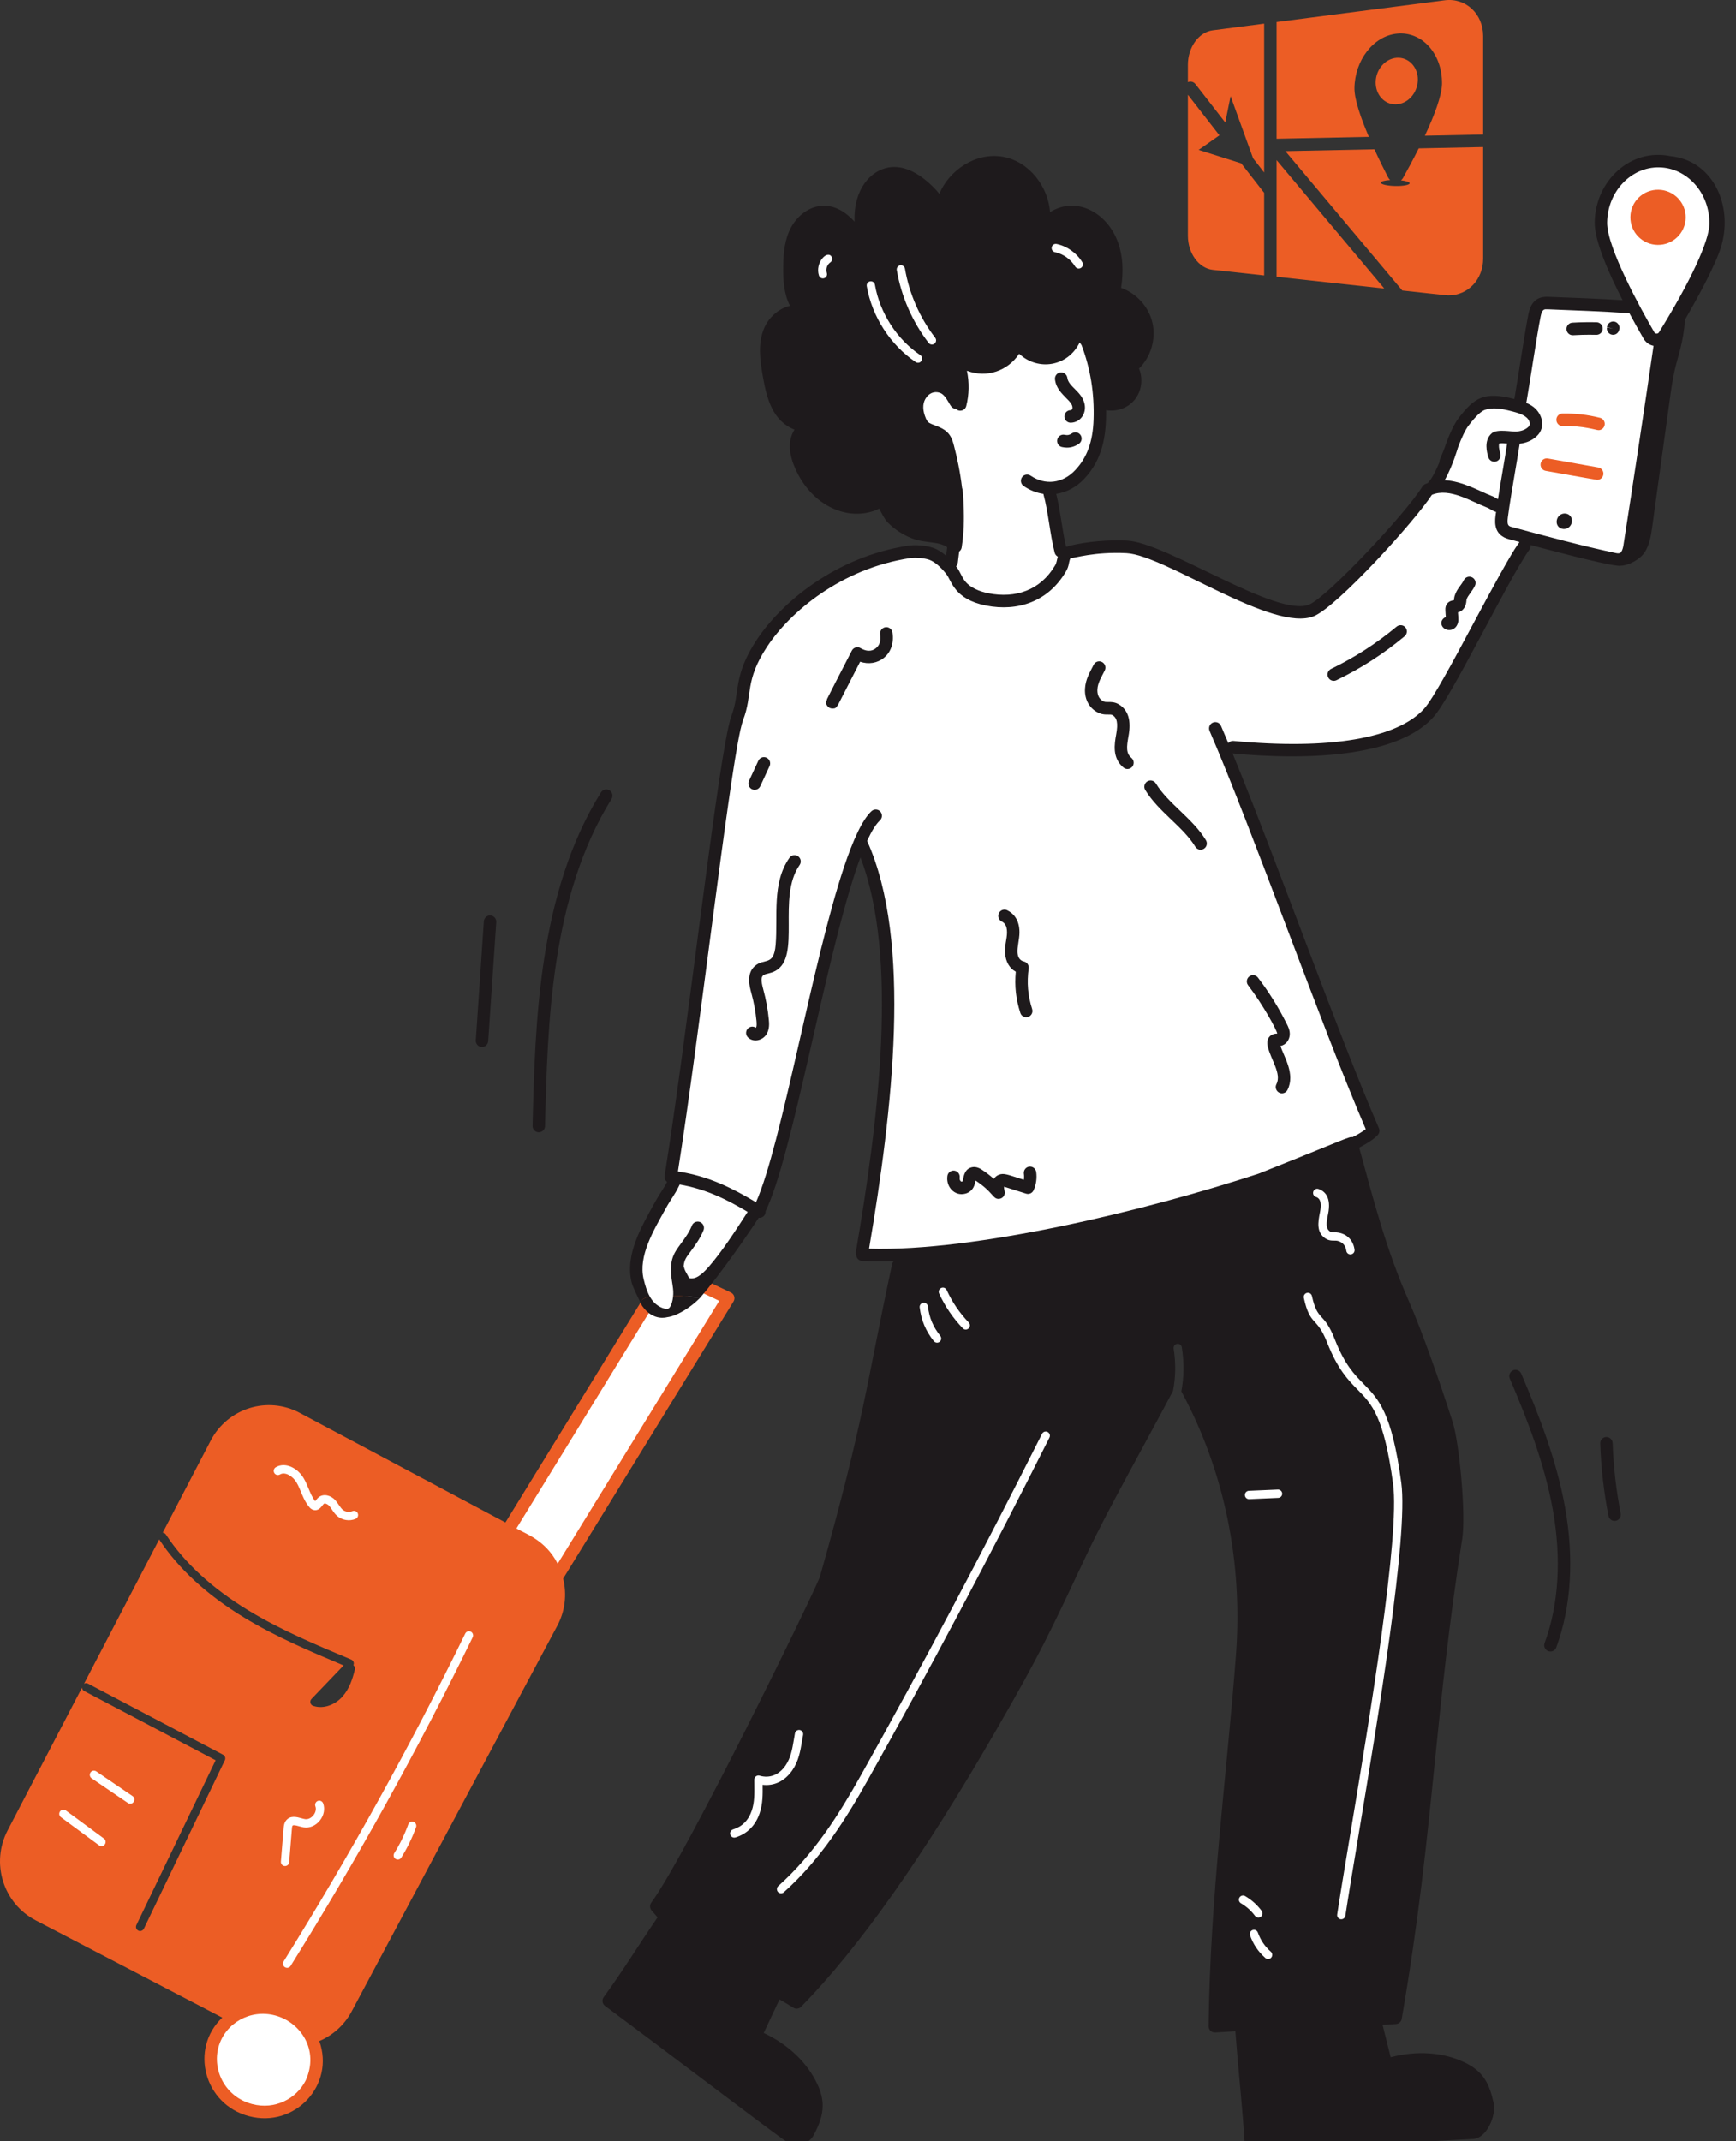<svg xmlns="http://www.w3.org/2000/svg" width="73" height="90" viewBox="0 0 73 90" fill="none"><rect x="0" y="0" width="73" height="90" fill="#333333" stroke="none"/><g clip-path="url(#clip0_1541_1849)"><path d="M27.051 54.565L21.253 63.996L12.605 59.389C11.248 58.666 9.571 59.19 8.858 60.557L6.842 64.425C6.894 64.429 6.944 64.453 6.976 64.501C7.758 65.695 8.926 66.769 10.447 67.692C11.814 68.522 13.316 69.15 14.77 69.758C14.859 69.795 14.901 69.898 14.864 69.988C14.863 69.99 14.861 69.992 14.86 69.994C14.912 70.035 14.939 70.104 14.922 70.172C14.832 70.548 14.7 70.976 14.403 71.311C14.101 71.651 13.609 71.856 13.166 71.702C13.046 71.661 13.009 71.507 13.098 71.414L14.44 70.013C14.443 70.01 14.448 70.008 14.451 70.005C13.044 69.416 11.598 68.801 10.267 67.993C8.707 67.046 7.505 65.941 6.694 64.708L3.533 70.774C3.583 70.745 3.644 70.739 3.699 70.768L9.379 73.757C9.462 73.801 9.496 73.904 9.455 73.989L6.05 81.071C6.02 81.133 5.958 81.17 5.893 81.17C5.867 81.17 5.842 81.164 5.817 81.152C5.73 81.11 5.694 81.005 5.736 80.917L9.067 73.99L3.538 71.079C3.483 71.05 3.452 70.995 3.448 70.937L0.32 76.938C-0.397 78.311 0.133 80.006 1.498 80.718L9.346 84.808C7.963 86.116 8.582 88.461 10.476 88.953C12.399 89.456 14.094 87.643 13.428 85.794C13.989 85.553 14.477 85.13 14.786 84.551L23.433 68.339C23.761 67.724 23.844 67.026 23.68 66.355L30.845 54.706C30.927 54.572 30.875 54.396 30.733 54.329L29.754 53.863" fill="#EC5D25"></path><path d="M4.268 77.6C4.232 77.6 4.196 77.589 4.165 77.566L2.563 76.385C2.485 76.327 2.468 76.217 2.525 76.139C2.582 76.061 2.691 76.044 2.769 76.101L4.371 77.282C4.507 77.382 4.437 77.6 4.268 77.6H4.268Z" fill="white"></path><path d="M5.476 75.817C5.442 75.817 5.408 75.808 5.379 75.787L3.853 74.749C3.773 74.695 3.752 74.585 3.806 74.505C3.86 74.424 3.968 74.403 4.048 74.458L5.574 75.496C5.716 75.593 5.648 75.817 5.476 75.817Z" fill="white"></path><path d="M14.174 63.718C14.021 63.583 13.946 63.408 13.84 63.293C13.771 63.218 13.659 63.177 13.618 63.211C13.601 63.226 13.578 63.255 13.557 63.282C13.493 63.365 13.375 63.52 13.182 63.469C13.096 63.446 13.039 63.389 13 63.341C12.733 63.023 12.657 62.629 12.469 62.312C12.313 62.05 11.989 61.848 11.774 61.977C11.691 62.027 11.584 61.999 11.535 61.916C11.486 61.833 11.513 61.725 11.596 61.675C12.007 61.43 12.524 61.721 12.768 62.132C12.853 62.275 12.916 62.427 12.977 62.574C13.059 62.768 13.135 62.953 13.255 63.101C13.293 63.054 13.334 62.992 13.395 62.941C13.605 62.764 13.917 62.859 14.096 63.054C14.198 63.165 14.309 63.37 14.403 63.453C14.513 63.55 14.682 63.577 14.817 63.52C14.904 63.483 15.008 63.524 15.045 63.613C15.082 63.703 15.041 63.806 14.952 63.844C14.698 63.953 14.385 63.904 14.174 63.718L14.174 63.718Z" fill="white"></path><path d="M11.926 76.852C11.934 76.762 11.945 76.625 12.036 76.515C12.213 76.3 12.477 76.373 12.67 76.426C12.724 76.441 12.777 76.456 12.827 76.464C12.973 76.487 13.103 76.397 13.178 76.305C13.253 76.213 13.314 76.065 13.263 75.926C13.229 75.835 13.275 75.734 13.365 75.7C13.455 75.666 13.555 75.712 13.589 75.803C13.676 76.035 13.621 76.313 13.447 76.528C13.274 76.742 13.016 76.851 12.771 76.811C12.709 76.801 12.643 76.783 12.578 76.765C12.442 76.727 12.335 76.701 12.303 76.74C12.283 76.764 12.277 76.835 12.274 76.881L12.16 78.276C12.152 78.368 12.076 78.437 11.986 78.437C11.981 78.437 11.976 78.437 11.972 78.437C11.876 78.429 11.804 78.344 11.812 78.247L11.926 76.852L11.926 76.852Z" fill="white"></path><path d="M12.849 87.462C12.46 88.216 11.567 88.693 10.607 88.443C9.463 88.144 8.917 87.009 9.189 86.038C9.472 85.035 10.525 84.444 11.562 84.715C12.626 84.99 13.448 86.165 12.849 87.462Z" fill="white"></path><path d="M17.494 76.807C17.334 77.252 17.125 77.681 16.874 78.082C16.841 78.135 16.785 78.165 16.727 78.165C16.695 78.165 16.663 78.156 16.634 78.138C16.552 78.086 16.528 77.977 16.579 77.895C16.817 77.515 17.015 77.108 17.167 76.687C17.2 76.595 17.299 76.549 17.39 76.582C17.481 76.615 17.528 76.716 17.495 76.807L17.494 76.807Z" fill="white"></path><path d="M19.877 68.82C17.575 73.536 14.999 78.184 12.221 82.634C12.188 82.687 12.131 82.716 12.073 82.716C12.042 82.716 12.009 82.707 11.981 82.689C11.899 82.638 11.874 82.529 11.926 82.447C14.697 78.007 17.267 73.37 19.564 68.665C19.607 68.578 19.712 68.542 19.797 68.585C19.884 68.628 19.919 68.733 19.877 68.82L19.877 68.82Z" fill="white"></path><path d="M30.245 54.679L23.45 65.729C22.92 64.694 22.036 64.456 21.717 64.244L27.412 54.98C27.699 55.21 28.097 55.379 28.439 55.245C28.873 55.075 28.983 54.47 28.981 54.082L30.245 54.68V54.679Z" fill="white"></path><path d="M57.736 85.897C56.211 87.108 54.604 87.65 52.673 87.767C52.386 86.821 52.273 85.9 52.32 84.912C54.046 85.359 55.803 85.175 57.543 84.891C57.608 85.226 57.672 85.561 57.736 85.897Z" fill="#CCCCCC"></path><path d="M31.907 84.533C29.964 84.488 28.382 83.876 26.818 82.728C27.195 81.815 27.689 81.032 28.351 80.301C29.4 81.753 30.872 82.738 32.394 83.634C32.232 83.934 32.069 84.233 31.907 84.533Z" fill="#CCCCCC"></path><path d="M59.825 87.813C60.071 87.879 60.278 87.985 60.474 88.148C60.586 88.24 60.75 88.224 60.842 88.112C60.934 87.999 60.918 87.833 60.807 87.741C60.55 87.527 60.279 87.388 59.957 87.303C59.816 87.266 59.674 87.351 59.638 87.492C59.601 87.633 59.685 87.777 59.825 87.813Z" fill="#1E1A1C"></path><path d="M32.73 87.04C32.645 86.922 32.481 86.896 32.364 86.981C32.248 87.066 32.221 87.231 32.306 87.349C32.455 87.558 32.547 87.772 32.596 88.023C32.623 88.164 32.758 88.26 32.902 88.232C33.044 88.204 33.137 88.066 33.109 87.923C33.046 87.594 32.925 87.313 32.73 87.041L32.73 87.04Z" fill="#1E1A1C"></path><path d="M62.127 21.648C61.849 21.422 61.556 21.289 61.206 21.228C61.065 21.202 60.928 21.299 60.904 21.443C60.879 21.586 60.975 21.723 61.117 21.747C61.38 21.793 61.59 21.889 61.799 22.059C61.911 22.15 62.076 22.133 62.167 22.02C62.257 21.906 62.24 21.74 62.127 21.649L62.127 21.648Z" fill="#1E1A1C"></path><path d="M31.099 47.592C31.122 47.449 31.025 47.313 30.882 47.29C30.74 47.267 30.605 47.364 30.582 47.508C30.546 47.736 30.561 47.973 30.626 48.194C30.667 48.334 30.813 48.413 30.951 48.371C31.09 48.33 31.169 48.183 31.128 48.044C31.085 47.898 31.074 47.742 31.098 47.593L31.099 47.592Z" fill="#1E1A1C"></path><path d="M31.515 47.294C31.374 47.258 31.233 47.345 31.198 47.486L31.143 47.712C31.108 47.853 31.193 47.996 31.333 48.031C31.476 48.067 31.616 47.978 31.65 47.839L31.706 47.613C31.741 47.472 31.656 47.329 31.515 47.294Z" fill="#1E1A1C"></path><path d="M56.576 47.216C56.587 47.216 56.598 47.215 56.609 47.214C56.871 47.182 56.924 46.824 56.777 46.676L56.608 46.507C56.428 46.327 56.124 46.486 56.166 46.738C56.167 46.743 56.286 47.216 56.576 47.216L56.576 47.216Z" fill="#1E1A1C"></path><path d="M22.657 47.594C22.798 47.594 22.915 47.48 22.918 47.337C23.025 43.04 23.159 37.692 25.714 33.586C25.791 33.463 25.754 33.3 25.632 33.222C25.51 33.145 25.348 33.182 25.271 33.306C22.64 37.535 22.504 42.962 22.395 47.324C22.392 47.471 22.509 47.594 22.657 47.594L22.657 47.594Z" fill="#1E1A1C"></path><path d="M20.269 44.009C20.405 44.009 20.52 43.902 20.529 43.763L20.868 38.762C20.878 38.617 20.769 38.491 20.625 38.481C20.485 38.47 20.356 38.581 20.346 38.726L20.008 43.727C19.997 43.879 20.116 44.009 20.269 44.009H20.269Z" fill="#1E1A1C"></path><path d="M65.196 69.42C65.302 69.42 65.402 69.355 65.442 69.249C66.072 67.54 66.198 65.496 65.807 63.338C65.447 61.352 64.71 59.473 63.968 57.738C63.91 57.604 63.757 57.542 63.624 57.6C63.492 57.658 63.43 57.813 63.487 57.947C64.218 59.653 64.941 61.499 65.292 63.433C65.667 65.498 65.549 67.445 64.951 69.065C64.888 69.238 65.015 69.42 65.196 69.42V69.42Z" fill="#1E1A1C"></path><path d="M67.542 60.403C67.397 60.408 67.284 60.53 67.29 60.676C67.324 61.695 67.441 62.718 67.637 63.718C67.664 63.858 67.799 63.954 67.944 63.925C68.086 63.897 68.178 63.758 68.15 63.616C67.96 62.644 67.846 61.648 67.812 60.658C67.807 60.512 67.686 60.401 67.542 60.403L67.542 60.403Z" fill="#1E1A1C"></path><path d="M59.62 3.358C59.614 3.908 59.201 4.368 58.707 4.386C58.223 4.403 57.842 3.987 57.848 3.457C57.854 2.927 58.244 2.467 58.729 2.43C59.223 2.393 59.627 2.808 59.621 3.358H59.62Z" fill="#EC5D25"></path><path d="M50.264 3.53L51.523 5.149L51.747 4.042L52.693 6.654L53.158 7.251V0.995L50.994 1.275C50.409 1.351 49.951 1.988 49.951 2.726V3.453C50.058 3.404 50.188 3.433 50.264 3.53V3.53Z" fill="#EC5D25"></path><path d="M53.681 11.634C55.717 11.856 57.17 12.015 58.211 12.129L53.681 6.73V11.634V11.634Z" fill="#EC5D25"></path><path d="M53.146 8.091L52.194 6.867L50.404 6.301L51.277 5.688L49.951 3.983V9.908C49.951 10.649 50.412 11.279 50.999 11.343C51.78 11.428 52.497 11.506 53.158 11.578V8.103C53.154 8.099 53.15 8.095 53.146 8.091V8.091Z" fill="#EC5D25"></path><path d="M59.003 7.472C58.978 7.517 58.947 7.551 58.914 7.58C59.126 7.604 59.275 7.651 59.275 7.703C59.275 7.775 58.998 7.826 58.662 7.818C58.331 7.811 58.065 7.748 58.065 7.679C58.065 7.625 58.227 7.582 58.456 7.568C58.423 7.537 58.393 7.5 58.369 7.454C58.206 7.137 58 6.721 57.795 6.276L54.05 6.353L58.967 12.211C61 12.434 60.829 12.415 60.919 12.415C61.74 12.415 62.367 11.732 62.367 10.875V6.182L59.658 6.237C59.42 6.712 59.183 7.15 59.003 7.472L59.003 7.472Z" fill="#EC5D25"></path><path d="M57.562 5.753C57.229 4.974 56.951 4.181 56.956 3.707C56.969 2.535 57.755 1.51 58.75 1.413C59.788 1.312 60.651 2.253 60.637 3.518C60.631 4.03 60.302 4.88 59.916 5.705L62.367 5.655V1.516C62.367 0.593 61.645 -0.102 60.751 0.012L53.681 0.927V5.833L57.562 5.753H57.562Z" fill="#EC5D25"></path><path d="M33.249 89.51C33.248 89.51 33.248 89.508 33.246 89.506C30.831 87.722 28.392 85.852 25.961 84.046C26.669 83.059 27.297 82.046 28.024 80.981C29.326 82.261 30.805 82.948 32.322 83.785C32.039 84.382 31.792 84.917 31.525 85.474C31.46 85.611 31.523 85.776 31.664 85.832C32.683 86.242 33.495 86.968 33.896 87.826C34.016 88.084 34.072 88.302 34.072 88.515C34.072 88.821 33.957 89.114 33.76 89.494C33.664 89.678 33.413 89.631 33.249 89.51H33.249Z" fill="#1E1A1C"></path><path d="M70.249 6.564C68.582 6.213 67.084 7.584 67.058 9.342C67.046 10.101 67.618 11.423 68.23 12.618C67.161 12.552 66.097 12.514 65.098 12.476C65.049 12.474 65.002 12.474 64.959 12.479C64.467 12.518 64.331 12.91 64.27 13.212C64.113 13.989 63.848 15.807 63.681 16.772C62.392 16.441 61.998 16.721 61.343 17.563C61.133 17.83 60.917 18.34 60.802 18.662C60.786 18.723 60.736 18.853 60.683 18.985C60.631 19.117 60.577 19.249 60.549 19.31C60.532 19.351 60.525 19.393 60.528 19.433C60.382 19.776 60.204 20.136 60.07 20.265C60.057 20.277 60.052 20.291 60.042 20.303C59.944 20.342 59.867 20.361 59.812 20.451C59.118 21.581 55.82 25.092 55.055 25.411C53.688 25.983 49.074 22.808 47.395 22.724C46.595 22.683 45.734 22.761 44.967 22.94C44.935 22.949 44.906 22.963 44.879 22.98C44.862 22.977 44.845 22.975 44.827 22.975C44.654 22.232 44.604 21.529 44.414 20.759C44.845 20.695 45.26 20.483 45.598 20.12C46.358 19.308 46.523 18.342 46.511 17.241C46.951 17.317 47.423 17.157 47.711 16.805C48.009 16.441 48.075 15.921 47.897 15.492C48.394 15.002 48.619 14.257 48.461 13.569C48.306 12.893 47.791 12.328 47.144 12.101C47.251 11.372 47.211 10.75 47.019 10.207C46.572 8.932 45.254 8.224 44.154 8.918C44.081 7.853 43.284 6.781 42.163 6.587C41.04 6.394 39.917 7.144 39.5 8.148C39.417 8.041 39.328 7.946 39.246 7.865C38.592 7.216 37.961 6.939 37.366 7.039C36.616 7.165 35.883 7.953 35.935 9.317C35.588 8.936 35.117 8.603 34.526 8.654C33.97 8.702 33.441 9.126 33.18 9.732C32.955 10.258 32.936 10.839 32.934 11.344C32.934 11.801 32.972 12.386 33.221 12.854C32.73 12.965 32.299 13.371 32.118 13.829C31.867 14.459 31.956 15.13 32.078 15.821C32.243 16.772 32.495 17.695 33.408 18.059C33.094 18.56 33.204 19.169 33.447 19.709C34.168 21.312 35.689 21.917 36.866 21.43C36.901 21.416 36.934 21.397 36.969 21.374C37.078 21.581 37.204 21.834 37.319 21.95C37.603 22.242 37.957 22.474 38.337 22.625C38.9 22.849 39.458 22.734 39.83 23.003C39.814 23.119 39.798 23.239 39.784 23.358C39.624 23.221 39.443 23.1 39.248 23.031C38.963 22.931 38.503 22.889 38.2 22.935C35.117 23.401 32.84 25.354 31.827 26.884C30.801 28.433 31.131 29.115 30.761 30.075C30.721 30.179 30.676 30.347 30.627 30.572C30.043 33.223 28.866 43.698 27.947 49.426C27.933 49.518 27.965 49.616 28.052 49.68C27.884 50.008 27.773 50.11 27.527 50.56C26.96 51.587 26.279 52.745 26.559 53.9C26.602 54.073 26.777 54.444 26.953 54.789C26.828 54.242 29.338 54.535 29.441 54.548C30.316 53.542 31.544 51.746 31.903 51.188C32.078 51.207 32.203 51.066 32.193 50.91C33.319 48.606 34.637 40.655 35.987 36.594C36.051 36.4 36.118 36.213 36.182 36.038C37.797 40.249 36.941 47.071 35.992 52.613C35.983 52.661 35.99 52.706 36.006 52.749C36.01 52.886 36.116 52.998 36.254 53.004C36.714 53.026 37.148 53.025 37.581 53.012C37.549 53.046 37.525 53.086 37.514 53.134C36.413 58.247 36.367 59.599 34.48 66.27C34.358 66.7 28.843 78.019 27.389 79.972C27.316 80.069 27.319 80.204 27.396 80.297C27.482 80.401 27.567 80.497 27.652 80.594C26.845 81.772 26.172 82.872 25.386 83.948C25.3 84.066 25.327 84.231 25.442 84.315C27.665 85.963 32.148 89.371 32.937 89.928C32.99 89.965 33.026 89.99 33.044 90H33.998C34.092 89.932 34.168 89.845 34.224 89.736C34.449 89.304 34.589 88.933 34.594 88.539C34.601 88.249 34.531 87.949 34.369 87.601C33.949 86.699 33.135 85.927 32.114 85.454C32.331 84.999 32.529 84.57 32.779 84.043C32.976 84.157 33.171 84.271 33.363 84.392C33.467 84.458 33.602 84.442 33.687 84.354C36.128 81.863 38.813 78.056 41.896 72.714C43.741 69.518 44.15 68.624 45.706 65.322C46.604 63.416 48.164 60.674 49.327 58.463C49.44 57.881 49.448 57.304 49.353 56.688C49.338 56.592 49.403 56.502 49.498 56.487C49.596 56.472 49.683 56.538 49.697 56.634C49.797 57.276 49.79 57.879 49.677 58.485C51.477 61.817 52.271 65.641 51.971 69.587C51.573 74.795 50.889 79.659 50.822 85.168C50.82 85.322 50.95 85.444 51.102 85.433C51.383 85.414 51.666 85.398 51.948 85.382C51.969 85.658 51.992 85.939 52.016 86.226C52.124 87.502 52.263 88.845 52.333 90H60.263C60.827 89.97 61.39 89.94 61.947 89.909C62.145 89.896 62.333 89.778 62.492 89.568C62.696 89.299 62.823 88.928 62.828 88.627C62.832 88.553 62.826 88.487 62.814 88.425C62.636 87.594 62.387 87.07 61.574 86.685C60.678 86.258 59.564 86.186 58.479 86.474C58.38 86.07 58.305 85.785 58.138 85.113C58.326 85.101 58.516 85.09 58.704 85.078C58.825 85.069 58.922 84.98 58.943 84.86C59.658 80.724 59.982 77.534 60.326 74.157C60.617 71.281 60.919 68.307 61.486 64.688C61.648 63.652 61.369 60.662 61.084 59.769C60.588 58.209 59.798 55.951 59.24 54.682C58.312 52.58 57.777 50.522 57.156 48.24C57.54 48.036 57.81 47.853 57.943 47.7C58.009 47.623 58.026 47.516 57.984 47.421C56.288 43.519 53.679 36.164 51.831 31.671C52.541 31.738 53.413 31.794 54.331 31.794C56.562 31.794 59.078 31.462 60.27 30.147C61.06 29.277 63.365 24.448 64.319 23.093C64.359 23.037 64.373 22.972 64.364 22.909C64.711 23.002 67.356 23.712 68.007 23.777C68.05 23.782 68.085 23.784 68.109 23.782C68.509 23.779 68.983 23.49 69.162 23.211C69.372 22.886 69.429 22.49 69.482 22.107C69.729 20.323 69.975 18.537 70.221 16.751C70.278 16.338 70.336 15.925 70.432 15.519C70.578 14.9 70.784 14.409 70.857 13.437C71.285 12.694 72.17 11.12 72.397 10.294C72.868 8.582 72.006 6.744 70.249 6.564Z" fill="#1E1A1C"></path><path d="M52.53 63.015C52.528 63.015 52.525 63.015 52.522 63.015C52.429 63.015 52.352 62.941 52.348 62.847C52.344 62.75 52.419 62.668 52.515 62.664L53.736 62.611C53.829 62.609 53.913 62.682 53.917 62.779C53.921 62.876 53.847 62.958 53.751 62.962L52.53 63.015Z" fill="white"></path><path d="M53.455 82.286C53.421 82.326 53.373 82.346 53.324 82.346C53.283 82.346 53.242 82.332 53.209 82.302C52.907 82.035 52.703 81.734 52.566 81.354C52.533 81.263 52.58 81.162 52.67 81.129C52.76 81.095 52.861 81.143 52.894 81.234C53.01 81.556 53.184 81.812 53.439 82.038C53.512 82.102 53.519 82.213 53.455 82.286V82.286Z" fill="white"></path><path d="M52.358 79.699C52.638 79.864 52.858 80.062 53.054 80.322C53.112 80.4 53.097 80.51 53.02 80.569C52.989 80.593 52.952 80.604 52.915 80.604C52.862 80.604 52.81 80.58 52.776 80.534C52.609 80.312 52.421 80.143 52.182 80.002C52.099 79.953 52.071 79.845 52.12 79.761C52.169 79.678 52.275 79.65 52.358 79.699Z" fill="white"></path><path d="M58.371 87.056C59.413 86.718 60.499 86.757 61.351 87.161C61.979 87.46 62.152 87.826 62.301 88.536C62.305 88.555 62.308 88.578 62.308 88.604C62.308 88.773 62.219 89.056 62.076 89.248C61.996 89.355 61.935 89.382 61.918 89.382C58.928 89.554 55.85 89.677 52.847 89.842C52.776 88.736 52.642 87.406 52.535 86.182C52.511 85.899 52.488 85.622 52.469 85.354C54.237 85.268 55.878 85.235 57.606 85.143C57.789 85.878 57.895 86.286 58.038 86.868C58.073 87.015 58.227 87.101 58.371 87.056H58.371Z" fill="#1E1A1C"></path><path d="M57.338 58.167C57.977 58.816 58.528 59.376 58.925 62.33C59.224 64.55 57.95 72.196 57.107 77.256C56.887 78.577 56.697 79.717 56.574 80.525C56.561 80.612 56.487 80.675 56.402 80.675C56.394 80.675 56.385 80.674 56.376 80.673C56.281 80.658 56.215 80.568 56.23 80.472C56.353 79.662 56.543 78.52 56.763 77.198C57.603 72.159 58.871 64.544 58.58 62.377C58.198 59.54 57.685 59.018 57.091 58.414C56.697 58.014 56.251 57.561 55.805 56.425C55.367 55.31 55.094 55.768 54.827 54.554C54.807 54.46 54.866 54.366 54.96 54.345C55.054 54.322 55.147 54.384 55.168 54.478C55.41 55.578 55.662 55.106 56.129 56.296C56.548 57.364 56.95 57.772 57.338 58.166L57.338 58.167Z" fill="white"></path><path d="M61.961 26.197C61.126 27.76 60.261 29.375 59.885 29.79C58.748 31.045 55.903 31.525 51.871 31.145C51.786 31.136 51.706 31.173 51.651 31.235C51.545 30.983 51.442 30.739 51.343 30.509C51.285 30.375 51.132 30.316 50.999 30.374C50.867 30.431 50.806 30.586 50.863 30.72C52.689 34.944 55.562 43.123 57.431 47.461C57.308 47.56 57.119 47.674 56.879 47.799C56.715 47.77 56.684 47.841 52.919 49.335C48.197 50.882 40.998 52.62 36.545 52.487C37.526 46.695 38.374 39.584 36.463 35.346C36.646 34.946 36.825 34.649 37.003 34.483C37.108 34.385 37.114 34.218 37.017 34.111C36.919 34.004 36.754 33.998 36.647 34.097C36.26 34.457 35.877 35.299 35.498 36.426C34.149 40.448 32.873 48.111 31.79 50.535C30.813 49.952 29.805 49.435 28.507 49.242C29.413 43.497 30.596 33.093 31.136 30.672C31.178 30.49 31.215 30.352 31.247 30.266C31.662 29.19 31.302 28.626 32.261 27.176C33.214 25.735 35.362 23.896 38.278 23.457C38.497 23.423 38.871 23.457 39.076 23.529C39.292 23.606 39.549 23.82 39.795 24.133C40.018 24.416 40.123 25.188 41.458 25.453C42.813 25.721 44.086 25.276 44.816 24.033C44.973 23.77 44.921 23.673 45.011 23.46C45.163 23.467 46.016 23.182 47.369 23.251C48.995 23.333 53.543 26.612 55.255 25.898C56.239 25.488 59.468 21.938 60.212 20.799C60.963 20.489 61.868 21.083 62.521 21.331C62.651 21.378 62.772 21.488 62.911 21.517C62.904 21.572 62.895 21.628 62.888 21.679C62.843 22.026 62.852 22.502 63.453 22.665C63.471 22.669 63.877 22.778 63.894 22.783C63.764 23.006 63.757 22.837 61.961 26.197L61.961 26.197Z" fill="white"></path><path d="M68.27 22.9C68.231 23.147 68.163 23.218 68.137 23.237C68.116 23.251 68.083 23.258 68.043 23.258C68.015 23.258 67.982 23.255 67.945 23.246C66.514 22.944 65.007 22.536 63.588 22.156C63.442 22.116 63.361 22.095 63.407 21.748C63.48 21.188 63.59 20.548 63.694 19.929C63.766 19.505 63.841 19.069 63.904 18.654C64.211 18.61 64.43 18.512 64.626 18.329C65.028 17.953 64.852 17.334 64.408 17.053C64.334 17.007 64.259 16.969 64.183 16.935C64.343 16.028 64.626 14.091 64.782 13.318C64.831 13.068 64.892 13.012 64.985 13.001C65.013 13 65.042 13 65.077 13.001C66.209 13.045 67.38 13.088 68.516 13.165C68.726 13.558 68.934 13.924 69.112 14.232C69.204 14.392 69.358 14.501 69.532 14.536C69.174 16.998 68.66 20.405 68.269 22.899L68.27 22.9Z" fill="white"></path><path d="M48.605 32.931C48.529 32.807 48.367 32.769 48.245 32.845C48.122 32.921 48.083 33.084 48.159 33.208C48.722 34.131 49.744 34.74 50.264 35.591C50.34 35.717 50.502 35.754 50.623 35.678C50.747 35.602 50.785 35.439 50.709 35.315C50.146 34.392 49.124 33.783 48.605 32.931H48.605Z" fill="#1E1A1C"></path><path d="M47.575 31.856C47.344 31.666 47.376 31.381 47.45 30.966C47.501 30.683 47.635 29.931 47.023 29.592C46.864 29.504 46.708 29.506 46.594 29.507C46.528 29.507 46.47 29.508 46.432 29.492C46.166 29.385 46.139 29.126 46.146 28.981C46.16 28.704 46.312 28.468 46.456 28.181C46.52 28.051 46.469 27.892 46.34 27.827C46.211 27.761 46.054 27.813 45.989 27.943C45.827 28.265 45.645 28.553 45.624 28.954C45.599 29.425 45.834 29.819 46.238 29.982C46.373 30.036 46.498 30.035 46.599 30.034C46.685 30.033 46.734 30.034 46.77 30.054C46.974 30.167 47.021 30.396 46.935 30.872C46.864 31.268 46.757 31.866 47.246 32.266C47.358 32.358 47.523 32.34 47.614 32.227C47.705 32.114 47.688 31.948 47.575 31.856V31.856Z" fill="#1E1A1C"></path><path d="M37.231 26.365C37.088 26.387 36.99 26.522 37.011 26.666C37.053 26.94 36.984 27.142 36.807 27.265C36.741 27.311 36.54 27.45 36.185 27.242C36.057 27.167 35.891 27.213 35.821 27.348C34.462 29.981 34.925 29.11 34.775 29.388L34.78 29.391C34.712 29.55 34.731 29.581 34.781 29.66C34.83 29.737 34.913 29.782 35.002 29.782C35.124 29.782 35.157 29.764 35.236 29.629L35.239 29.63C35.255 29.596 35.926 28.288 36.17 27.814C36.877 28.063 37.674 27.544 37.529 26.586C37.507 26.442 37.372 26.343 37.231 26.365Z" fill="#1E1A1C"></path><path d="M42.125 38.736C42.221 38.784 42.349 38.883 42.346 39.199C42.344 39.474 42.24 39.734 42.265 40.076C42.292 40.431 42.455 40.705 42.715 40.846C42.658 41.443 42.72 41.998 42.906 42.576C42.941 42.688 43.044 42.759 43.154 42.759C43.331 42.759 43.458 42.585 43.403 42.414C43.221 41.847 43.175 41.305 43.257 40.708C43.276 40.571 43.187 40.443 43.053 40.414C42.853 40.371 42.798 40.185 42.787 40.037C42.771 39.822 42.867 39.48 42.87 39.204C42.874 38.637 42.592 38.379 42.354 38.262C42.224 38.198 42.068 38.253 42.005 38.384C41.941 38.514 41.995 38.672 42.125 38.736Z" fill="#1E1A1C"></path><path d="M58.731 26.338C57.875 27.05 56.972 27.632 55.972 28.117C55.842 28.18 55.788 28.338 55.85 28.469C55.913 28.601 56.069 28.656 56.199 28.593C57.238 28.089 58.175 27.485 59.064 26.745C59.176 26.653 59.191 26.487 59.1 26.374C59.008 26.262 58.843 26.246 58.731 26.338H58.731Z" fill="#1E1A1C"></path><path d="M61.901 24.267C61.771 24.203 61.615 24.259 61.552 24.39C61.457 24.59 61.261 24.751 61.17 25.042C61.144 25.127 61.143 25.202 61.14 25.23C60.887 25.257 60.762 25.422 60.779 25.657C60.781 25.748 60.792 25.852 60.798 25.941C60.749 25.956 60.704 25.985 60.669 26.028C60.517 26.217 60.673 26.483 60.942 26.483C61.074 26.483 61.193 26.411 61.259 26.297C61.352 26.138 61.327 26.005 61.307 25.739C61.481 25.701 61.592 25.567 61.64 25.395C61.666 25.303 61.661 25.228 61.669 25.2C61.723 25.028 61.91 24.857 62.023 24.619C62.086 24.488 62.031 24.33 61.901 24.267H61.901Z" fill="#1E1A1C"></path><path d="M43.276 49.038C43.134 49.059 43.035 49.193 43.055 49.337C43.068 49.421 43.066 49.507 43.053 49.591C42.38 49.378 42.218 49.294 42.002 49.38C41.922 49.411 41.847 49.468 41.791 49.551C41.635 49.412 41.468 49.284 41.292 49.169C41.225 49.125 41.046 49.009 40.84 49.071C40.502 49.172 40.52 49.572 40.475 49.657C40.465 49.666 40.429 49.672 40.411 49.661C40.371 49.638 40.347 49.569 40.356 49.508C40.378 49.364 40.28 49.229 40.138 49.207C39.996 49.184 39.861 49.283 39.839 49.427C39.77 49.884 40.145 50.296 40.596 50.173C40.741 50.134 40.859 50.043 40.929 49.918C40.982 49.824 41.002 49.722 41.018 49.64C41.02 49.635 41.02 49.628 41.022 49.622C41.77 50.115 41.739 50.393 41.992 50.393C42.163 50.393 42.29 50.228 42.244 50.06C42.222 49.979 42.217 49.918 42.219 49.881C42.253 49.889 42.177 49.866 43.147 50.173C43.273 50.214 43.408 50.153 43.463 50.032C43.571 49.794 43.61 49.521 43.573 49.262C43.552 49.118 43.42 49.018 43.276 49.039V49.038Z" fill="#1E1A1C"></path><path d="M33.562 35.993C33.444 35.909 33.28 35.937 33.197 36.056C32.447 37.124 32.717 38.515 32.616 39.715C32.538 40.634 32.139 40.252 31.738 40.609C31.372 40.934 31.521 41.477 31.593 41.738C31.699 42.121 31.772 42.516 31.81 42.913C31.815 42.974 31.833 43.165 31.781 43.199C31.679 43.128 31.537 43.14 31.447 43.233C31.346 43.337 31.349 43.504 31.452 43.606C31.683 43.832 32.073 43.737 32.237 43.465C32.367 43.25 32.343 42.998 32.33 42.863C32.29 42.436 32.211 42.01 32.098 41.597C31.874 40.787 32.186 41.039 32.605 40.811C33.705 40.214 32.664 37.727 33.624 36.361C33.707 36.242 33.68 36.078 33.562 35.993L33.562 35.993Z" fill="#1E1A1C"></path><path d="M31.732 33.2C31.83 33.2 31.925 33.143 31.969 33.048L32.361 32.201C32.422 32.069 32.365 31.912 32.235 31.851C32.103 31.789 31.948 31.846 31.887 31.978L31.495 32.824C31.414 33 31.543 33.2 31.732 33.2V33.2Z" fill="#1E1A1C"></path><path d="M53.709 43.444C53.392 43.449 53.237 43.673 53.307 43.977C53.439 44.548 53.9 45.13 53.674 45.573C53.584 45.75 53.713 45.957 53.906 45.957C54.001 45.957 54.093 45.905 54.139 45.814C54.481 45.143 53.982 44.408 53.845 43.963C54.078 43.923 54.237 43.7 54.236 43.459C54.235 43.288 54.163 43.144 54.115 43.049C53.773 42.361 53.363 41.703 52.898 41.093C52.81 40.977 52.646 40.955 52.531 41.044C52.417 41.133 52.395 41.299 52.483 41.414C53.145 42.282 53.689 43.303 53.709 43.445L53.709 43.444Z" fill="#1E1A1C"></path><path d="M34.917 11.029C34.781 11.12 34.716 11.315 34.768 11.471C34.799 11.563 34.75 11.663 34.659 11.694C34.568 11.725 34.469 11.675 34.438 11.583C34.263 11.06 34.776 10.499 34.965 10.785C35.019 10.865 34.997 10.975 34.917 11.028V11.029Z" fill="white"></path><path d="M44.226 10.392C44.245 10.297 44.336 10.236 44.432 10.256C44.872 10.348 45.275 10.635 45.51 11.022C45.56 11.104 45.534 11.213 45.452 11.263C45.369 11.314 45.262 11.287 45.212 11.205C45.027 10.899 44.709 10.673 44.361 10.6C44.267 10.58 44.206 10.487 44.226 10.392Z" fill="white"></path><path d="M37.852 11.153C37.948 11.137 38.038 11.201 38.054 11.296C38.235 12.351 38.675 13.354 39.326 14.198C39.416 14.315 39.332 14.482 39.188 14.482C39.136 14.482 39.085 14.459 39.05 14.414C38.364 13.525 37.901 12.467 37.71 11.357C37.694 11.261 37.757 11.17 37.852 11.153H37.852Z" fill="white"></path><path d="M38.601 15.249C38.567 15.249 38.534 15.239 38.504 15.219C37.437 14.498 36.668 13.306 36.448 12.03C36.431 11.934 36.495 11.843 36.59 11.826C36.685 11.811 36.775 11.874 36.791 11.97C36.996 13.152 37.709 14.258 38.698 14.927C38.841 15.024 38.772 15.249 38.601 15.249V15.249Z" fill="white"></path><path d="M66.148 14.091C66.688 14.059 67.094 14.074 67.133 14.074C67.275 14.074 67.391 13.96 67.394 13.816C67.398 13.671 67.283 13.55 67.139 13.546C66.8 13.538 66.456 13.544 66.118 13.564C65.974 13.572 65.864 13.697 65.872 13.842C65.88 13.983 65.998 14.098 66.148 14.091H66.148Z" fill="#1E1A1C"></path><path d="M67.831 14.073C67.957 14.073 68.067 13.981 68.089 13.852L68.094 13.82C68.117 13.677 68.02 13.541 67.878 13.517C67.737 13.495 67.601 13.591 67.577 13.735C67.577 13.736 67.575 13.752 67.575 13.753L67.831 13.809L67.573 13.767C67.547 13.926 67.669 14.073 67.831 14.073L67.831 14.073Z" fill="#1E1A1C"></path><path d="M65.832 21.586C65.649 21.566 65.49 21.695 65.462 21.877C65.433 22.059 65.547 22.216 65.73 22.234C65.913 22.253 66.07 22.124 66.098 21.943C66.126 21.762 66.014 21.606 65.832 21.586Z" fill="#1E1A1C"></path><path d="M65.713 17.909C66.587 17.89 67.116 18.083 67.219 18.083C67.336 18.083 67.442 18.003 67.472 17.884C67.508 17.742 67.423 17.599 67.283 17.563C66.766 17.432 66.233 17.37 65.702 17.382C65.558 17.385 65.443 17.506 65.446 17.651C65.45 17.797 65.569 17.916 65.713 17.909V17.909Z" fill="#EC5D25"></path><path d="M64.997 19.792C66.728 20.098 67.128 20.172 67.163 20.172C67.287 20.172 67.398 20.082 67.42 19.954C67.445 19.811 67.35 19.674 67.208 19.649L65.088 19.272C64.946 19.247 64.81 19.343 64.785 19.486C64.76 19.63 64.855 19.767 64.997 19.792V19.792Z" fill="#EC5D25"></path><path d="M69.761 13.97C69.717 14.04 69.609 14.044 69.564 13.966C69.025 13.037 67.566 10.414 67.581 9.349C67.6 8.046 68.591 7.014 69.766 7.035C70.952 7.053 71.9 8.12 71.881 9.414C71.871 10.143 71.077 11.847 69.761 13.97Z" fill="white"></path><path d="M69.704 10.294C70.346 10.304 70.875 9.793 70.885 9.153C70.894 8.512 70.381 7.986 69.739 7.976C69.096 7.966 68.567 8.477 68.558 9.117C68.548 9.758 69.061 10.284 69.704 10.294H69.704Z" fill="#EC5D25"></path><path d="M29.44 54.548C29.43 54.56 29.419 54.572 29.408 54.585H29.408C29.295 54.697 28.926 55.043 28.441 55.255C28.311 55.312 28.177 55.353 28.045 55.369C28.045 55.369 27.911 55.41 27.722 55.382C27.518 55.351 27.25 55.239 27.015 54.908C26.994 54.869 26.974 54.83 26.953 54.789C26.828 54.242 29.338 54.535 29.44 54.547V54.548Z" fill="#1E1A1C"></path><path d="M26.953 54.789C26.974 54.83 26.994 54.869 27.015 54.908C27.008 54.899 27.002 54.89 26.996 54.881C26.974 54.849 26.96 54.818 26.953 54.789Z" fill="#1E1A1C"></path><path d="M29.445 54.548C29.445 54.548 29.432 54.562 29.408 54.585C29.419 54.573 29.43 54.56 29.441 54.548C29.444 54.548 29.445 54.548 29.445 54.548Z" fill="#1E1A1C"></path><path d="M29.827 53.22C29.602 53.478 29.337 53.752 29.058 53.737C28.983 53.733 28.978 53.721 28.939 53.647C28.807 53.388 28.818 53.468 28.747 53.221C28.776 52.937 28.871 52.836 29.055 52.585C29.248 52.322 29.447 52.049 29.583 51.712C29.637 51.576 29.572 51.422 29.438 51.367C29.304 51.313 29.15 51.379 29.096 51.513C28.986 51.791 28.816 52.025 28.634 52.272C28.341 52.673 28.143 52.928 28.24 53.74C28.266 53.939 28.303 54.108 28.311 54.275C28.327 54.596 28.224 54.958 28.102 55.006C28.043 55.029 27.947 55.016 27.839 54.972C27.359 54.775 27.194 54.287 27.068 53.773C26.829 52.798 27.488 51.715 27.985 50.815C28.249 50.335 28.35 50.274 28.582 49.79C29.682 49.98 30.556 50.414 31.439 50.94C30.918 51.749 30.378 52.58 29.827 53.22H29.827Z" fill="white"></path><path d="M36.203 74.622C38.789 70.01 41.351 65.181 43.819 60.268C43.863 60.181 43.967 60.147 44.053 60.191C44.139 60.234 44.173 60.34 44.13 60.427C41.66 65.345 39.095 70.179 36.506 74.795C35.587 76.435 34.52 78.145 32.96 79.54C32.926 79.57 32.885 79.584 32.844 79.584C32.796 79.584 32.748 79.564 32.713 79.525C32.65 79.452 32.656 79.341 32.728 79.277C34.251 77.916 35.298 76.235 36.203 74.621V74.622Z" fill="white"></path><path d="M39.54 56.152C39.6 56.228 39.588 56.339 39.513 56.399C39.481 56.425 39.443 56.438 39.404 56.438C39.353 56.438 39.303 56.416 39.268 56.373C38.928 55.948 38.739 55.498 38.673 54.957C38.661 54.86 38.729 54.773 38.825 54.761C38.921 54.749 39.007 54.817 39.019 54.914C39.078 55.393 39.239 55.776 39.54 56.152V56.152Z" fill="white"></path><path d="M39.576 54.139C39.663 54.098 39.767 54.136 39.807 54.224C40.047 54.743 40.342 55.177 40.736 55.589C40.803 55.659 40.801 55.77 40.732 55.837C40.698 55.87 40.655 55.887 40.611 55.887C40.567 55.887 40.52 55.869 40.486 55.833C40.069 55.398 39.744 54.92 39.491 54.373C39.45 54.285 39.488 54.18 39.576 54.139V54.139Z" fill="white"></path><path d="M30.824 76.898C31.211 76.78 31.477 76.511 31.614 76.1C31.728 75.756 31.724 75.412 31.72 75.048C31.719 74.968 31.718 74.888 31.718 74.807C31.718 74.752 31.744 74.7 31.788 74.667C31.832 74.633 31.889 74.623 31.942 74.639C32.361 74.762 32.756 74.608 33.028 74.218C33.255 73.889 33.317 73.514 33.384 73.118C33.398 73.032 33.412 72.946 33.428 72.859C33.446 72.764 33.538 72.702 33.632 72.719C33.726 72.737 33.789 72.829 33.771 72.924C33.755 73.008 33.741 73.092 33.727 73.176C33.657 73.594 33.586 74.026 33.313 74.419C33.004 74.865 32.551 75.081 32.068 75.023C32.068 75.03 32.068 75.037 32.069 75.044C32.073 75.421 32.078 75.811 31.945 76.211C31.772 76.73 31.42 77.084 30.926 77.235C30.909 77.24 30.892 77.242 30.875 77.242C30.8 77.242 30.731 77.193 30.708 77.118C30.68 77.025 30.733 76.926 30.825 76.898H30.824Z" fill="white"></path><path d="M55.932 51.767C55.975 51.796 56.025 51.797 56.111 51.798C56.585 51.799 56.903 52.097 56.96 52.53C56.974 52.635 56.893 52.728 56.787 52.728C56.7 52.728 56.626 52.664 56.614 52.575C56.586 52.361 56.467 52.222 56.261 52.162C56.132 52.125 55.941 52.194 55.74 52.061C55.354 51.805 55.419 51.385 55.506 50.959C55.619 50.409 55.412 50.337 55.334 50.31C55.242 50.279 55.194 50.178 55.225 50.087C55.256 49.995 55.354 49.945 55.447 49.977C55.709 50.068 55.992 50.325 55.848 51.03L55.843 51.054C55.771 51.401 55.739 51.639 55.932 51.767V51.767Z" fill="white"></path><path d="M39.077 17.777C39.012 17.741 38.963 17.658 38.936 17.593C38.794 17.257 38.787 16.986 38.915 16.763C39.051 16.526 39.291 16.427 39.525 16.512C39.684 16.568 39.783 16.732 39.897 16.921C39.98 17.06 40.032 17.178 40.195 17.183C40.341 17.336 40.584 17.259 40.632 17.066C40.754 16.586 40.763 16.072 40.66 15.584C41.506 15.905 42.385 15.582 42.857 14.871C43.654 15.612 44.908 15.408 45.401 14.393C45.429 14.43 45.453 14.471 45.48 14.509C45.856 15.504 46.022 16.529 45.985 17.638C45.956 18.558 45.712 19.231 45.216 19.758C44.692 20.321 43.952 20.412 43.339 19.994C43.218 19.913 43.056 19.943 42.974 20.064C42.894 20.185 42.925 20.349 43.046 20.43C43.307 20.609 43.59 20.718 43.874 20.76C44.09 21.555 44.142 22.409 44.35 23.233C44.369 23.307 44.418 23.364 44.481 23.397C44.434 23.557 44.437 23.647 44.367 23.765C43.755 24.809 42.709 25.164 41.56 24.937C41.22 24.868 40.767 24.715 40.532 24.362C40.49 24.301 40.453 24.229 40.413 24.151C40.267 23.863 40.228 23.84 40.204 23.805C40.293 23.712 40.268 23.682 40.334 23.183C40.389 23.142 40.429 23.082 40.439 23.012C40.532 22.414 40.549 21.813 40.519 21.238C40.517 21.119 40.505 20.614 40.455 20.505C40.376 19.834 40.244 19.222 40.113 18.725C40.071 18.563 40.02 18.394 39.904 18.247C39.668 17.951 39.307 17.907 39.077 17.777L39.077 17.777Z" fill="white"></path><path d="M44.882 15.884C44.864 15.739 44.732 15.638 44.59 15.655C44.446 15.674 44.345 15.806 44.363 15.95C44.411 16.334 44.658 16.543 44.844 16.743C44.983 16.881 45.07 16.972 45.094 17.092C45.109 17.16 45.088 17.24 45.014 17.242C44.869 17.245 44.755 17.366 44.758 17.512C44.762 17.655 44.879 17.769 45.02 17.769C45.022 17.769 45.024 17.769 45.027 17.769C45.428 17.759 45.69 17.384 45.607 16.984C45.498 16.457 44.929 16.256 44.882 15.884H44.882Z" fill="#1E1A1C"></path><path d="M45.074 18.218C44.974 18.286 44.889 18.303 44.769 18.277C44.628 18.246 44.489 18.337 44.458 18.479C44.428 18.621 44.517 18.762 44.658 18.792C44.73 18.808 44.8 18.816 44.867 18.816C45.045 18.816 45.21 18.762 45.368 18.654C45.487 18.572 45.518 18.408 45.437 18.287C45.355 18.167 45.193 18.136 45.074 18.218H45.074Z" fill="#1E1A1C"></path><path d="M61.301 18.83C61.458 18.4 61.623 18.057 61.754 17.888C61.902 17.7 62.195 17.32 62.431 17.233C62.764 17.108 63.151 17.18 63.533 17.278C63.787 17.342 64.106 17.424 64.255 17.617C64.309 17.688 64.335 17.776 64.328 17.821C64.316 17.901 64.307 17.908 64.271 17.943C64.147 18.059 64.009 18.115 63.781 18.14C63.585 18.161 62.958 18.013 62.727 18.215C62.382 18.519 62.53 19.029 62.586 19.221C62.628 19.36 62.775 19.44 62.911 19.398C63.05 19.358 63.129 19.212 63.089 19.071C63.026 18.855 63.014 18.711 63.048 18.642C63.15 18.625 63.28 18.637 63.376 18.646C63.258 19.412 63.118 20.172 62.991 20.984C62.926 20.95 62.848 20.89 62.707 20.838C62.252 20.666 61.502 20.221 60.752 20.186C61.11 19.526 61.289 18.862 61.301 18.831L61.301 18.83Z" fill="white"></path></g><defs><clipPath id="clip0_1541_1849"><rect width="72.524" height="90" fill="white"></rect></clipPath></defs></svg>